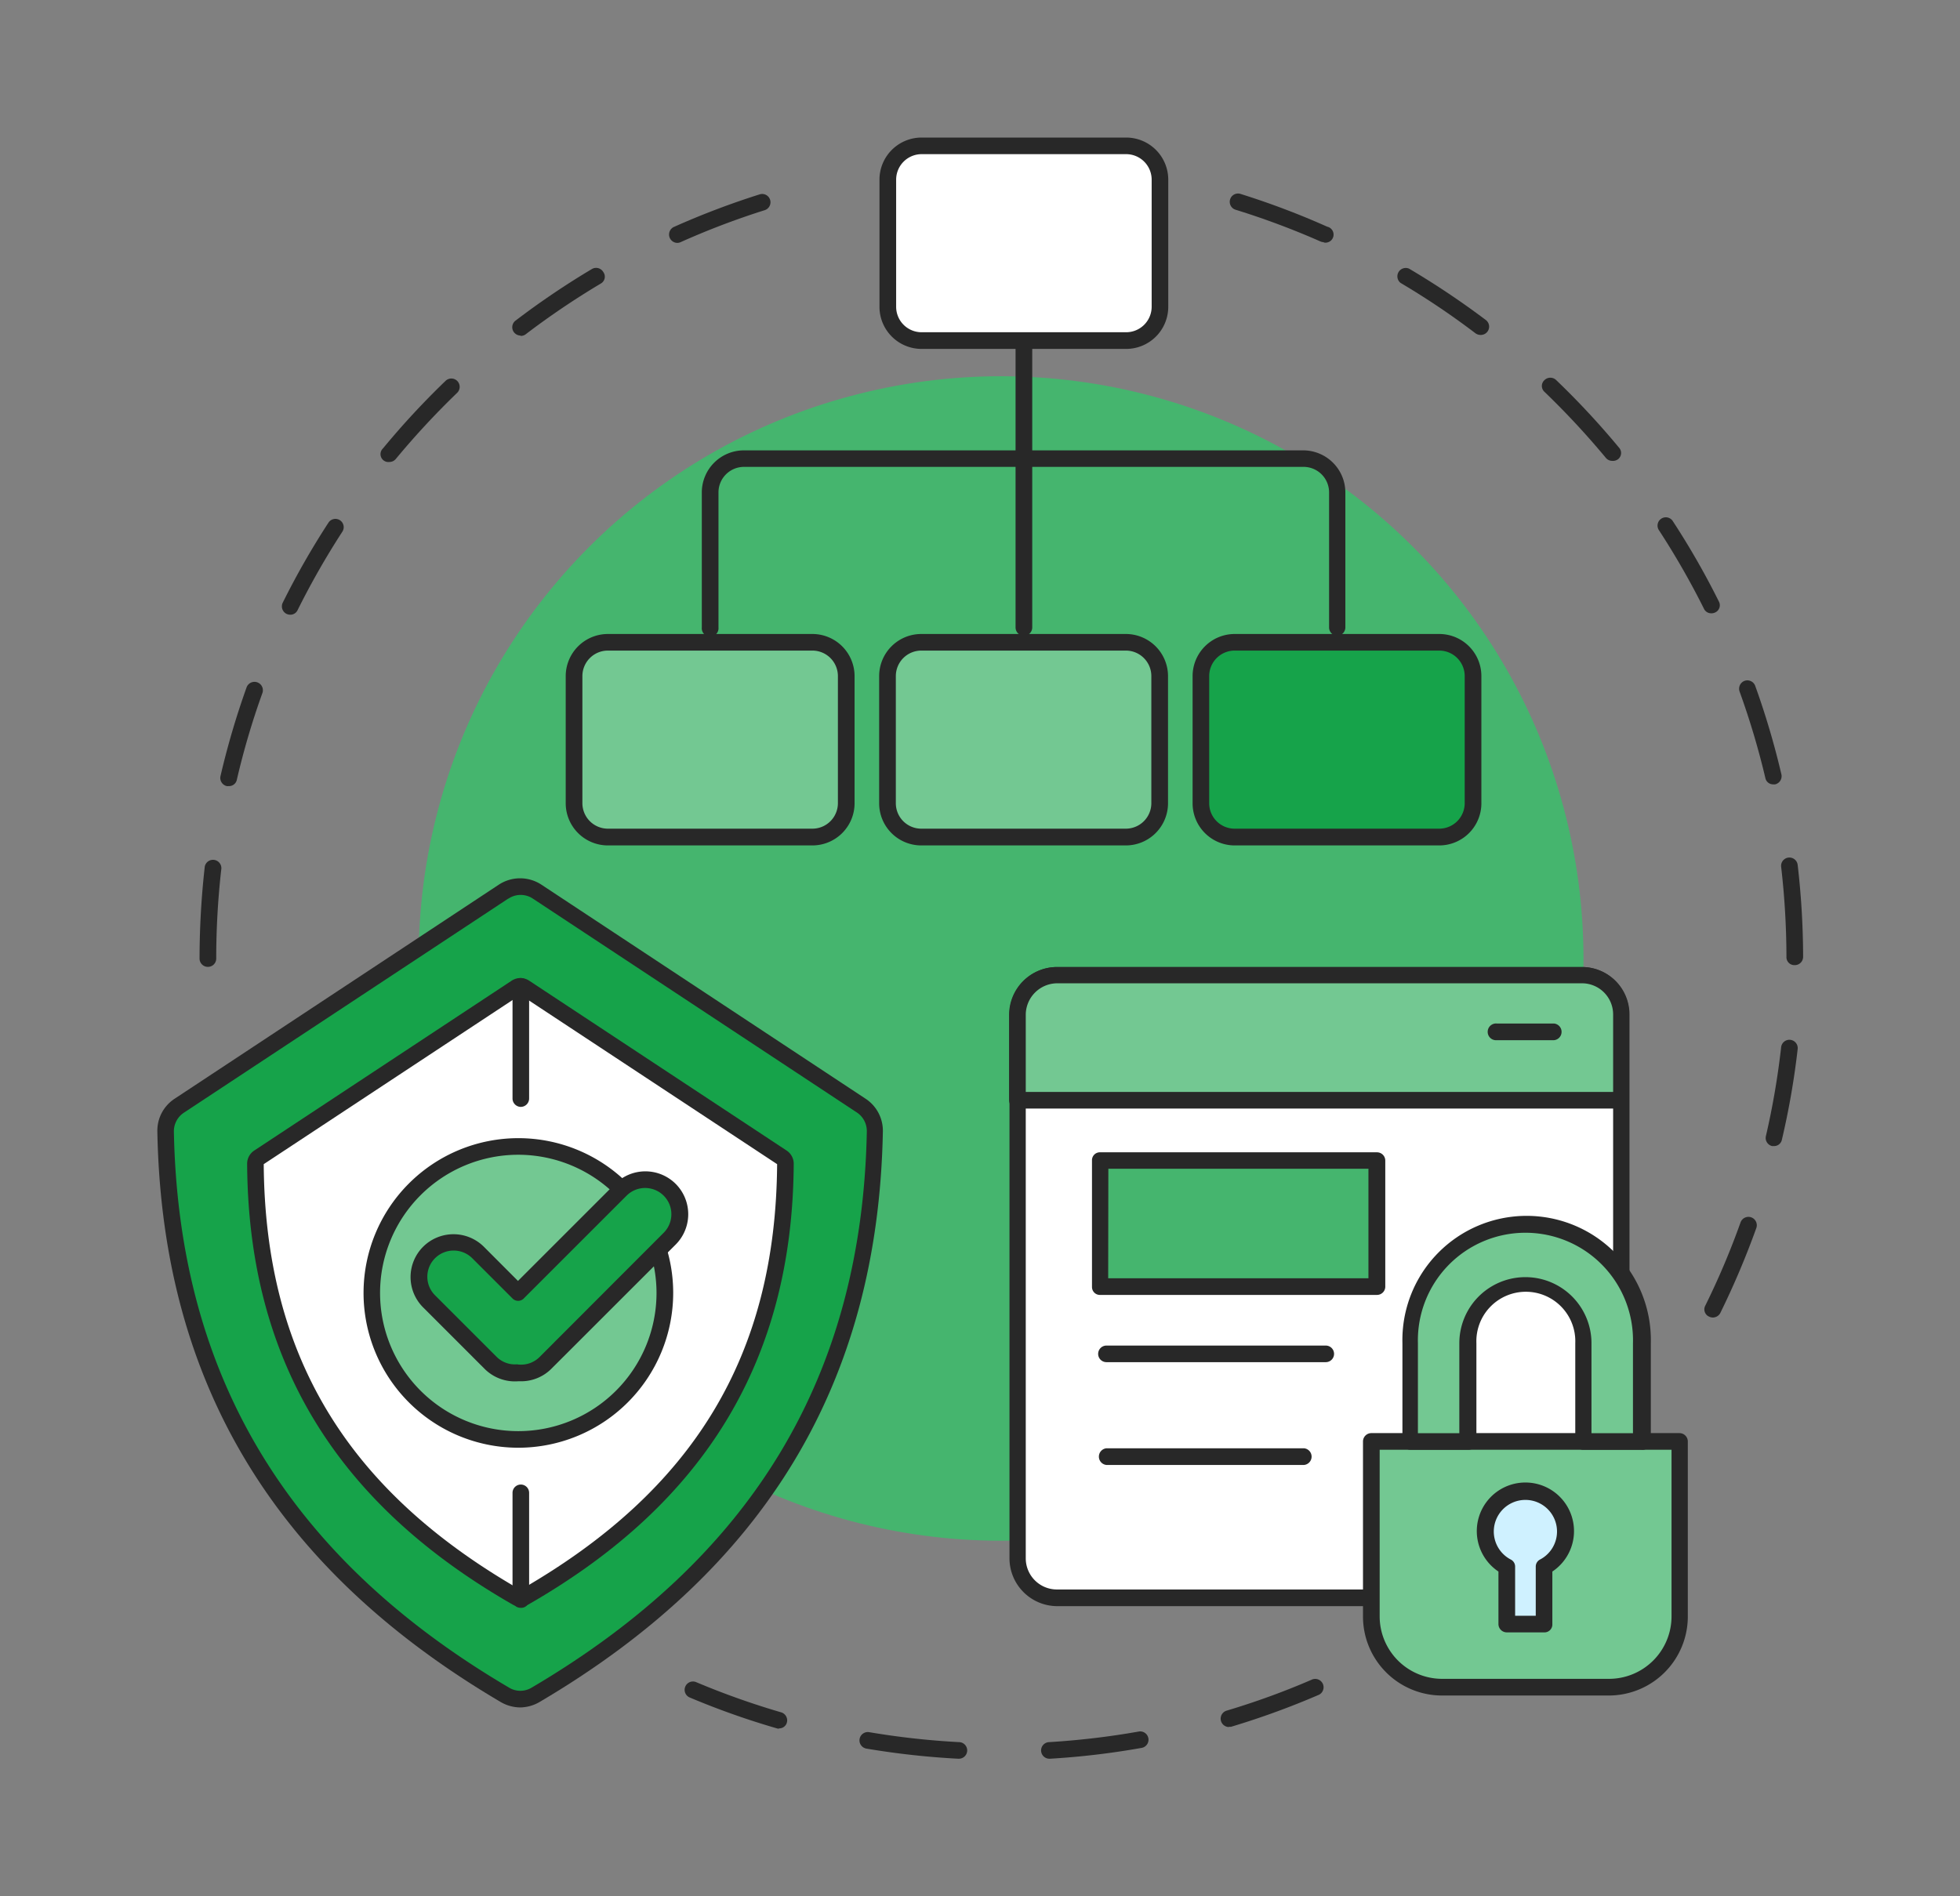 <svg id="Capa_1" data-name="Capa 1" xmlns="http://www.w3.org/2000/svg" viewBox="0 0 248 240"><rect x="0" y="0" width="248" height="240" fill="#808080" stroke="none"/><defs><style>.cls-1{fill:#282828;}.cls-2{fill:#45b56e;}.cls-3{fill:#73c892;}.cls-4{fill:#16a34a;}.cls-5{fill:#fff;}.cls-6{fill:#cff1ff;}</style></defs><title>Mesa de trabajo 3cards</title><path class="cls-1" d="M121.28,222.59h-.06a101.93,101.93,0,0,1-11.59-1.28,1.05,1.05,0,0,1,.35-2.08,100,100,0,0,0,11.35,1.26,1.05,1.05,0,0,1,0,2.1Zm11.53,0a1.05,1.05,0,0,1-.06-2.1,99.94,99.94,0,0,0,11.34-1.34,1.05,1.05,0,1,1,.36,2.07,99.51,99.51,0,0,1-11.57,1.37Zm-34.25-3.8a.93.93,0,0,1-.29-.05,99.62,99.62,0,0,1-11-3.9,1.05,1.05,0,1,1,.82-1.94,99.46,99.46,0,0,0,10.75,3.82,1.06,1.06,0,0,1,.72,1.31A1,1,0,0,1,98.56,218.75Zm56.94-.21a1.06,1.06,0,0,1-.31-2.07,96.77,96.77,0,0,0,10.73-3.9,1.06,1.06,0,1,1,.84,1.94,101.7,101.7,0,0,1-11,4A1,1,0,0,1,155.5,218.54Z"/><path class="cls-1" d="M216.72,166.75a1.07,1.07,0,0,1-.46-.11,1,1,0,0,1-.48-1.41,98.78,98.78,0,0,0,4.45-10.51,1.05,1.05,0,0,1,2,.7,104.42,104.42,0,0,1-4.55,10.74A1.07,1.07,0,0,1,216.72,166.75Zm7.75-21.7-.24,0a1.05,1.05,0,0,1-.79-1.26,99.18,99.18,0,0,0,1.93-11.26,1.05,1.05,0,0,1,2.09.24,98.84,98.84,0,0,1-2,11.49A1,1,0,0,1,224.47,145.05Zm2.57-22.9a1,1,0,0,1-1-1.05,100.48,100.48,0,0,0-.67-11.39,1.05,1.05,0,1,1,2.09-.25,102.58,102.58,0,0,1,.69,11.64,1.05,1.05,0,0,1-1.06,1.05Zm-2.67-22.88a1,1,0,0,1-1-.81,99.53,99.53,0,0,0-3.26-10.94,1.07,1.07,0,0,1,.63-1.35,1.06,1.06,0,0,1,1.35.64A100.89,100.89,0,0,1,225.4,98a1.06,1.06,0,0,1-.79,1.27A1,1,0,0,1,224.37,99.27Zm-7.83-21.65a1,1,0,0,1-.94-.58,100,100,0,0,0-5.67-9.9A1.05,1.05,0,1,1,211.69,66a100,100,0,0,1,5.79,10.11,1,1,0,0,1-.47,1.41A1,1,0,0,1,216.54,77.62ZM204,58.33a1.06,1.06,0,0,1-.81-.38,102.37,102.37,0,0,0-7.77-8.36,1,1,0,0,1,0-1.48,1.06,1.06,0,0,1,1.49,0,101.72,101.72,0,0,1,7.94,8.54,1,1,0,0,1-.13,1.48A1.09,1.09,0,0,1,204,58.33ZM187.33,42.39a1.09,1.09,0,0,1-.64-.21,98.55,98.55,0,0,0-9.47-6.37A1.06,1.06,0,0,1,178.29,34,104.92,104.92,0,0,1,188,40.5a1.05,1.05,0,0,1-.64,1.89ZM167.5,30.65a1.06,1.06,0,0,1-.42-.09,99.8,99.8,0,0,0-10.69-4,1.05,1.05,0,1,1,.63-2,101,101,0,0,1,10.91,4.13,1,1,0,0,1-.43,2Z"/><path class="cls-1" d="M26.31,122.37a1.05,1.05,0,0,1-1.06-1.06,104.75,104.75,0,0,1,.66-11.63,1.06,1.06,0,0,1,2.1.24,100.47,100.47,0,0,0-.65,11.39A1.05,1.05,0,0,1,26.31,122.37Zm2.62-22.88a1,1,0,0,1-.24,0,1.06,1.06,0,0,1-.79-1.27A101.72,101.72,0,0,1,31.2,87a1.06,1.06,0,0,1,2,.72,96.85,96.85,0,0,0-3.24,11A1,1,0,0,1,28.93,99.49ZM36.72,77.8a1.12,1.12,0,0,1-.47-.11,1.06,1.06,0,0,1-.47-1.42,100.36,100.36,0,0,1,5.78-10.12,1,1,0,1,1,1.76,1.14,100.24,100.24,0,0,0-5.66,9.92A1,1,0,0,1,36.72,77.8ZM49.27,58.47a1,1,0,0,1-.81-1.72,101.61,101.61,0,0,1,7.92-8.55,1.05,1.05,0,0,1,1.46,1.52,102.38,102.38,0,0,0-7.76,8.37A1.06,1.06,0,0,1,49.27,58.47Zm16.6-16a1.07,1.07,0,0,1-.84-.42,1.05,1.05,0,0,1,.2-1.47,102.86,102.86,0,0,1,9.66-6.53,1.05,1.05,0,0,1,1.44.37A1,1,0,0,1,76,35.9a100.49,100.49,0,0,0-9.46,6.39A1,1,0,0,1,65.87,42.51ZM85.66,30.74a1.06,1.06,0,0,1-.43-2,101.55,101.55,0,0,1,10.89-4.14,1,1,0,1,1,.64,2,98.8,98.8,0,0,0-10.67,4.06A1,1,0,0,1,85.66,30.74Z"/><circle class="cls-2" cx="126.67" cy="121.31" r="73.69" transform="translate(-48.68 125.1) rotate(-45)"/><path class="cls-1" d="M169.17,80.47a1.06,1.06,0,0,1-1-1.06V62.32a3.23,3.23,0,0,0-3.23-3.23H94.13a3.23,3.23,0,0,0-3.22,3.23V79.41a1.06,1.06,0,1,1-2.11,0V62.32A5.33,5.33,0,0,1,94.13,57h70.76a5.34,5.34,0,0,1,5.34,5.33V79.41A1.07,1.07,0,0,1,169.17,80.47Z"/><path class="cls-1" d="M129.55,80.47a1.06,1.06,0,0,1-1.05-1.06V35.87a1.06,1.06,0,0,1,2.11,0V79.41A1.06,1.06,0,0,1,129.55,80.47Z"/><rect class="cls-3" x="72.64" y="81.29" width="34.44" height="24.65" rx="4.28"/><path class="cls-1" d="M102.79,107H76.92a5.34,5.34,0,0,1-5.34-5.33V85.57a5.34,5.34,0,0,1,5.34-5.33h25.87a5.34,5.34,0,0,1,5.34,5.33v16.09A5.34,5.34,0,0,1,102.79,107ZM76.92,82.34a3.23,3.23,0,0,0-3.23,3.23v16.09a3.23,3.23,0,0,0,3.23,3.22h25.87a3.23,3.23,0,0,0,3.23-3.22V85.57a3.23,3.23,0,0,0-3.23-3.23Z"/><rect class="cls-3" x="112.3" y="81.29" width="34.44" height="24.65" rx="4.28"/><path class="cls-1" d="M142.45,107H116.57a5.33,5.33,0,0,1-5.33-5.33V85.57a5.33,5.33,0,0,1,5.33-5.33h25.88a5.34,5.34,0,0,1,5.34,5.33v16.09A5.34,5.34,0,0,1,142.45,107ZM116.57,82.34a3.23,3.23,0,0,0-3.22,3.23v16.09a3.22,3.22,0,0,0,3.22,3.22h25.88a3.23,3.23,0,0,0,3.23-3.22V85.57a3.23,3.23,0,0,0-3.23-3.23Z"/><rect class="cls-4" x="151.95" y="81.29" width="34.44" height="24.65" rx="4.28"/><path class="cls-1" d="M182.11,107H156.23a5.33,5.33,0,0,1-5.33-5.33V85.57a5.33,5.33,0,0,1,5.33-5.33h25.88a5.33,5.33,0,0,1,5.33,5.33v16.09A5.33,5.33,0,0,1,182.11,107ZM156.23,82.34A3.23,3.23,0,0,0,153,85.57v16.09a3.22,3.22,0,0,0,3.22,3.22h25.88a3.23,3.23,0,0,0,3.23-3.22V85.57a3.23,3.23,0,0,0-3.23-3.23Z"/><rect class="cls-5" x="112.34" y="18.46" width="34.44" height="24.65" rx="4.28"/><path class="cls-1" d="M142.49,44.16H116.61a5.33,5.33,0,0,1-5.33-5.33V22.74a5.33,5.33,0,0,1,5.33-5.33h25.88a5.33,5.33,0,0,1,5.33,5.33V38.83A5.33,5.33,0,0,1,142.49,44.16ZM116.61,19.51a3.23,3.23,0,0,0-3.22,3.23V38.83a3.22,3.22,0,0,0,3.22,3.22h25.88a3.23,3.23,0,0,0,3.23-3.22V22.74a3.23,3.23,0,0,0-3.23-3.23Z"/><path class="cls-4" d="M63.73,112.85l-41,27.08A3.82,3.82,0,0,0,21,143.19c.67,35.52,18.36,56.85,43,71.33a3.81,3.81,0,0,0,3.86,0c24.6-14.48,42.29-35.81,43-71.33a3.82,3.82,0,0,0-1.73-3.26L68,112.85A3.84,3.84,0,0,0,63.73,112.85Z"/><path class="cls-1" d="M65.85,216.1a5,5,0,0,1-2.47-.67c-28.65-16.87-42.88-40.5-43.47-72.22a4.83,4.83,0,0,1,2.2-4.16l41-27.08a4.91,4.91,0,0,1,5.4,0l41,27.08a4.85,4.85,0,0,1,2.2,4.16c-.6,31.72-14.82,55.35-43.47,72.22A5,5,0,0,1,65.85,216.1ZM64.31,113.73l-41,27.07A2.82,2.82,0,0,0,22,143.17c.59,30.93,14.47,54,42.44,70.44a2.75,2.75,0,0,0,2.8,0c28-16.47,41.85-39.51,42.44-70.44a2.82,2.82,0,0,0-1.26-2.37l-41-27.07a2.78,2.78,0,0,0-3.08,0Z"/><path class="cls-5" d="M65.32,125,32.76,146.48a1,1,0,0,0-.44.82c.17,27.61,13.94,43.9,33,54.86a1,1,0,0,0,1,0c19.1-11,32.87-27.25,33-54.86a1,1,0,0,0-.44-.82L66.38,125A1,1,0,0,0,65.32,125Z"/><path class="cls-1" d="M65.85,203.34a2,2,0,0,1-1-.27C42.4,190.2,31.42,172,31.27,147.31a2,2,0,0,1,.91-1.7l32.56-21.49a2,2,0,0,1,2.22,0l32.56,21.49a2,2,0,0,1,.91,1.7C100.28,172,89.3,190.2,66.86,203.07A2,2,0,0,1,65.85,203.34Zm-32.48-56c.17,24.13,10.49,41.26,32.48,53.88,22-12.63,32.31-29.75,32.48-53.88L65.85,125.91ZM65.32,125Z"/><path class="cls-1" d="M65.85,203.49a1,1,0,0,1-1-1.05v-13.5a1.05,1.05,0,1,1,2.1,0v13.5A1,1,0,0,1,65.85,203.49Z"/><path class="cls-1" d="M65.85,140.09a1.06,1.06,0,0,1-1-1.06V124.84a1.05,1.05,0,0,1,2.1,0V139A1.06,1.06,0,0,1,65.85,140.09Z"/><circle class="cls-3" cx="65.58" cy="163.64" r="18.54"/><path class="cls-1" d="M65.58,183.23a19.59,19.59,0,1,1,19.6-19.59A19.61,19.61,0,0,1,65.58,183.23Zm0-37.08a17.49,17.49,0,1,0,17.49,17.49A17.51,17.51,0,0,0,65.58,146.15Z"/><path class="cls-4" d="M84.75,150.57h0a4.38,4.38,0,0,0-6.19,0l-13,13-5.07-5.07a4.38,4.38,0,0,0-6.19,6.19l7.79,7.79a4.33,4.33,0,0,0,3.47,1.24A4.33,4.33,0,0,0,69,172.51l15.74-15.75A4.38,4.38,0,0,0,84.75,150.57Z"/><path class="cls-1" d="M65.92,174.82h-.38a5.42,5.42,0,0,1-4.21-1.56l-7.79-7.79a5.43,5.43,0,0,1,0-7.68,5.45,5.45,0,0,1,7.68,0l4.32,4.33,12.28-12.28a5.43,5.43,0,0,1,7.68,0h0a5.44,5.44,0,0,1,0,7.67L69.75,173.25A5.41,5.41,0,0,1,65.92,174.82Zm-.38-2.12h.09a3.29,3.29,0,0,0,2.63-.94L84,156a3.32,3.32,0,0,0-4.7-4.69l-13,13a1,1,0,0,1-1.48,0l-5.07-5.07a3.34,3.34,0,0,0-4.7,0,3.31,3.31,0,0,0,0,4.7l7.79,7.79a3.29,3.29,0,0,0,2.63.94Z"/><rect class="cls-5" x="128.74" y="123.4" width="76.43" height="78.83" rx="4.99"/><path class="cls-1" d="M200.18,203.28H133.73a6.06,6.06,0,0,1-6-6V128.39a6.06,6.06,0,0,1,6-6h66.45a6,6,0,0,1,6,6v68.85A6,6,0,0,1,200.18,203.28Zm-66.45-78.83a4,4,0,0,0-3.94,3.94v68.85a3.94,3.94,0,0,0,3.94,3.93h66.45a3.93,3.93,0,0,0,3.93-3.93V128.39a3.94,3.94,0,0,0-3.93-3.94Z"/><path class="cls-3" d="M205.17,139.25H128.74V128.39a5,5,0,0,1,5-5h66.45a5,5,0,0,1,5,5Z"/><path class="cls-1" d="M205.17,140.3H128.74a1.06,1.06,0,0,1-1.06-1.05V128.39a6.06,6.06,0,0,1,6-6h66.45a6,6,0,0,1,6,6v10.86A1,1,0,0,1,205.17,140.3Zm-75.38-2.1h74.32v-9.81a3.94,3.94,0,0,0-3.93-3.94H133.73a4,4,0,0,0-3.94,3.94Z"/><path class="cls-1" d="M196.63,131.65H189.4a1.06,1.06,0,1,1,0-2.11h7.23a1.06,1.06,0,0,1,0,2.11Z"/><path class="cls-1" d="M167.78,172.4H140a1,1,0,1,1,0-2.1h27.75a1.05,1.05,0,1,1,0,2.1Z"/><path class="cls-1" d="M165,185.41H140a1.06,1.06,0,0,1,0-2.11h25a1.06,1.06,0,0,1,0,2.11Z"/><rect class="cls-2" x="139.19" y="146.87" width="35.03" height="15.97"/><path class="cls-1" d="M174.22,163.89h-35a1,1,0,0,1-1.05-1v-16a1,1,0,0,1,1.05-1.05h35a1.05,1.05,0,0,1,1.06,1.05v16A1.05,1.05,0,0,1,174.22,163.89Zm-34-2.11h32.93V147.92H140.24Z"/><path class="cls-3" d="M203.57,213.54a9,9,0,0,0,9-9V182.44h-39v22.13a9,9,0,0,0,9,9Z"/><path class="cls-1" d="M203.57,214.59H182.46a10,10,0,0,1-10-10V182.44a1.06,1.06,0,0,1,1.05-1.06h39a1.06,1.06,0,0,1,1.05,1.06v22.13A10,10,0,0,1,203.57,214.59Zm-29-31.1v21.08a7.91,7.91,0,0,0,7.91,7.91h21.11a7.91,7.91,0,0,0,7.91-7.91V183.49Z"/><path class="cls-3" d="M178.35,182.44V170a14.66,14.66,0,1,1,29.32,0v12.44h-7.35V170a7.31,7.31,0,1,0-14.61,0v12.44Z"/><path class="cls-1" d="M207.67,183.49h-7.35a1,1,0,0,1-1-1.05V170a6.26,6.26,0,1,0-12.51,0v12.44a1,1,0,0,1-1,1.05h-7.36a1,1,0,0,1-1-1.05V170a15.72,15.72,0,1,1,31.43,0v12.44A1.06,1.06,0,0,1,207.67,183.49Zm-6.3-2.1h5.25V170a13.61,13.61,0,1,0-27.21,0v11.39h5.24V170a8.36,8.36,0,1,1,16.72,0Z"/><path class="cls-6" d="M198.11,193.79a5.1,5.1,0,1,0-7.45,4.51v7.25h4.71V198.3A5.1,5.1,0,0,0,198.11,193.79Z"/><path class="cls-1" d="M195.37,206.6h-4.71a1.06,1.06,0,0,1-1.06-1V198.9a6.15,6.15,0,1,1,6.82,0v6.65A1,1,0,0,1,195.37,206.6Zm-3.66-2.1h2.61v-6.2a1,1,0,0,1,.56-.93,4,4,0,1,0-3.74,0,1,1,0,0,1,.57.93Z"/></svg>